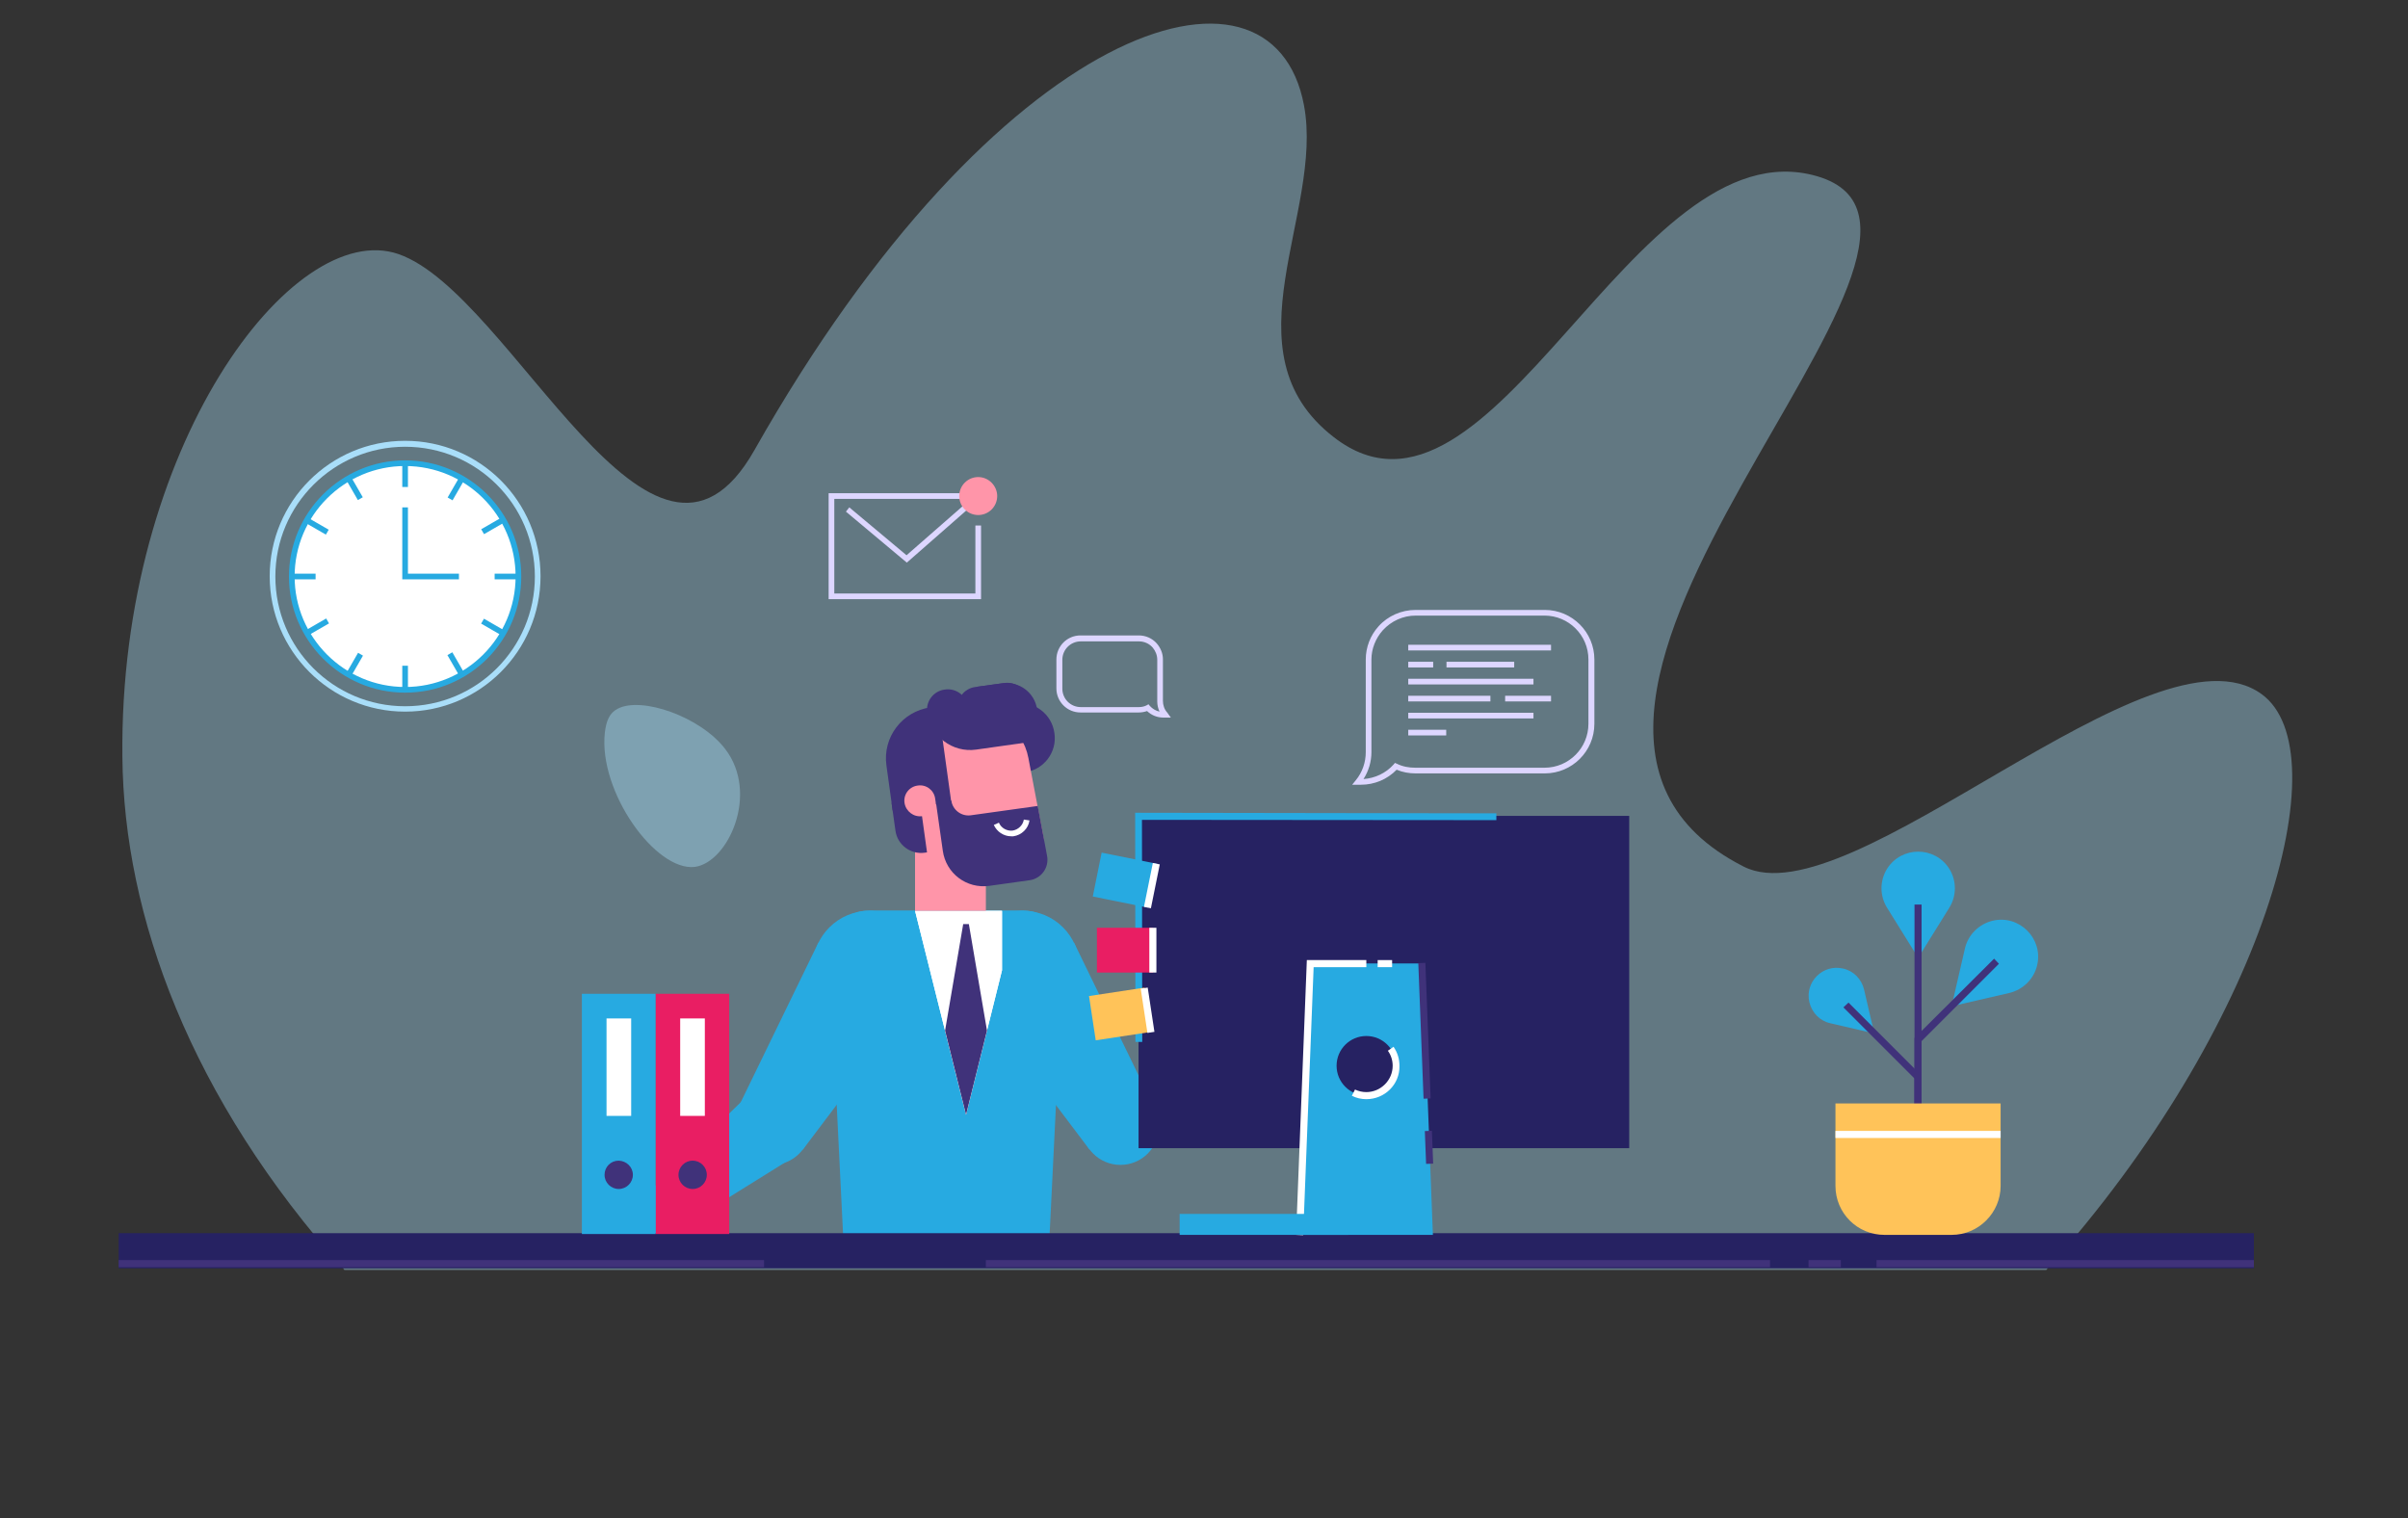 <?xml version="1.0" encoding="utf-8"?>
<!-- Generator: Adobe Illustrator 24.0.3, SVG Export Plug-In . SVG Version: 6.00 Build 0)  -->
<svg version="1.1" id="Layer_1" xmlns="http://www.w3.org/2000/svg" xmlns:xlink="http://www.w3.org/1999/xlink" x="0px" y="0px"
	 viewBox="0 0 850 536" style="enable-background:new 0 0 850 536;" xml:space="preserve">
<rect x="0" y="0" width="850" height="536" fill="#333333" stroke="none"/>
<style type="text/css">
	.st0{opacity:0.4;fill:#A9DEF9;enable-background:new    ;}
	.st1{fill:#27AAE1;}
	.st2{display:none;}
	.st3{display:inline;fill:#27AAE1;}
	.st4{display:inline;}
	.st5{fill:none;}
	.st6{display:none;fill:#27AAE1;}
	.st7{fill:#FFFFFF;}
	.st8{fill:#40327A;}
	.st9{fill:#FF95A9;}
	.st10{display:inline;fill:#40327A;}
	.st11{display:none;fill:#DDD6FF;}
	.st12{display:none;fill:none;}
	.st13{display:inline;fill:#A796F2;}
	.st14{fill:#A796F2;}
	.st15{display:inline;fill:#FFFFFF;}
	.st16{display:inline;fill:#FF95A9;}
	.st17{display:inline;fill:none;}
	.st18{display:none;fill:#F8F7FF;}
	.st19{fill:#262262;}
	.st20{fill:#E91E63;}
	.st21{fill:#FFC359;}
	.st22{display:none;fill:#40327A;}
	.st23{fill:#F8F7FF;}
	.st24{display:none;fill:#FFFFFF;}
	.st25{fill:#A9DEF9;}
	.st26{fill:#DDD6FF;}
	.st27{display:inline;fill:#EEEBFF;}
	.st28{display:inline;fill:#DDD6FF;}
	.st29{display:inline;fill:#7760DB;}
	.st30{display:none;opacity:0.4;}
	.st31{display:inline;fill:#A9DEF9;}
	.st32{display:none;fill:#FF95A9;}
</style>
<g id="Layer_2_1_">
	<path class="st0" d="M43.2,267.2C42,158,103.3,76.7,140.7,89.7c40.2,14,89.6,132.8,125.6,69.2C351.7,7.9,449-23,460.3,37.2
		c7.1,38-28.4,87,10.5,117.1c56,43.5,105.5-111,170.6-92.1c70.8,20.6-133.3,189.2-25.9,243.7c37.6,19.1,144.4-88.7,182.8-60.9
		c28.1,20.3,1.1,117.5-76,203.3H121.6C67.2,387.7,43.7,323.3,43.2,267.2z"/>
	<g>
		<ellipse class="st1" cx="395.5" cy="397.6" rx="13.6" ry="13.6"/>
		<polygon class="st1" points="345.1,353.5 384.6,405.8 407.8,391.7 379.1,332.7 		"/>
		<g class="st2">
			<ellipse class="st3" cx="272.5" cy="397.6" rx="13.6" ry="13.6"/>
			<g class="st4">
				<line class="st5" x1="269.1" y1="410.8" x2="273.3" y2="384"/>
			</g>
		</g>
		<ellipse class="st1" cx="361.1" cy="341.5" rx="20" ry="20"/>
		<ellipse class="st1" cx="272.5" cy="397.6" rx="13.6" ry="13.6"/>
		<polygon class="st1" points="322.9,353.5 283.4,405.8 260.2,391.7 288.9,332.7 		"/>
		<ellipse class="st1" cx="306.9" cy="341.5" rx="20" ry="20"/>
		<ellipse class="st6" cx="307" cy="341.5" rx="20" ry="20"/>
		<circle class="st6" cx="306.9" cy="341.5" r="20"/>
		<polygon class="st6" points="354.1,436 438.5,427.2 442,450.1 358.2,462.9 		"/>
		<circle class="st6" cx="311.9" cy="449.5" r="13.6"/>
		<path class="st6" d="M354.1,436c7.5-1.1,14.4,4,15.6,11.4c1.1,7.5-4,14.4-11.4,15.6c-7.5,1.1-14.4-4-15.6-11.4
			C341.5,444.1,346.6,437.1,354.1,436z"/>
		<path class="st1" d="M375.4,336.1l-4.9,99.7h-72.9l-4.9-99.7c-0.4-8,6-14.7,14-14.7h54.7C369.4,321.5,375.7,328.2,375.4,336.1z"/>
		<path class="st6" d="M370.5,435.8l-0.7,13.6v0.7c-0.4,7.3-6.4,13-13.6,13H312c-7.3,0-13.3-5.7-13.6-13v-0.7l-0.7-13.6H370.5z"/>
		<polygon class="st7" points="323,321.5 341,393.5 353.7,342.5 353.7,321.5 		"/>
		<polygon class="st7" points="353.7,321.5 353.7,342.5 348.4,363.8 341,393.5 333.6,363.8 323,321.5 		"/>
		<path class="st6" d="M444.9,449.2c-5.8,2.6-12.7,0-15.3-5.9c-2.6-5.8,0-12.7,5.9-15.3c5.8-2.6,12.7,0,15.3,5.9
			S450.7,446.6,444.9,449.2z"/>
		<polygon class="st8" points="348.4,363.8 341,393.5 333.6,363.8 340,326.2 342,326.2 		"/>
		<rect x="323" y="294.4" class="st9" width="25" height="27.1"/>
		<g class="st2">
			<path class="st10" d="M319.2,479.8c-4.3,1.9-6.2,6.9-4.3,11.1c1.9,4.3,6.9,6.2,11.1,4.3c4.3-1.9,6.2-6.9,4.3-11.1
				C328.4,479.8,323.4,477.9,319.2,479.8z"/>
			<ellipse class="st10" cx="308.2" cy="493.5" rx="8" ry="8"/>
			<polygon class="st10" points="325.6,495.4 311,501 304.9,486.1 319.2,479.8 			"/>
		</g>
		<polygon class="st6" points="313.9,436 229.5,427.2 226,450.1 309.8,462.9 		"/>
		
			<ellipse transform="matrix(0.806 -0.592 0.592 0.806 -205.579 271.746)" class="st6" cx="311.8" cy="449.5" rx="13.6" ry="13.7"/>
		<path class="st6" d="M223.1,449.2c5.8,2.6,12.7,0,15.3-5.9c2.6-5.8,0-12.7-5.9-15.3c-5.8-2.6-12.7,0-15.3,5.9
			C214.6,439.8,217.2,446.6,223.1,449.2z"/>
		
			<ellipse transform="matrix(0.996 -8.859863e-02 8.859863e-02 0.996 -38.6 29.402)" class="st6" cx="311.9" cy="449.5" rx="13.6" ry="13.7"/>
		<polygon class="st6" points="319.2,479.8 435.5,428.1 444.9,449.2 326,495.2 		"/>
		<g class="st2">
			<path class="st10" d="M348.8,479.8c4.3,1.9,6.2,6.9,4.3,11.1c-1.9,4.3-6.9,6.2-11.1,4.3c-4.3-1.9-6.2-6.9-4.3-11.1
				C339.6,479.8,344.6,477.9,348.8,479.8z"/>
			<path class="st10" d="M363.1,486.1c4.1,1.8,5.9,6.6,4.1,10.6c-1.8,4.1-6.6,5.9-10.6,4.1c-4.1-1.8-5.9-6.6-4.1-10.6
				S359,484.3,363.1,486.1z"/>
			<polygon class="st10" points="342.4,495.4 356.9,501 363.1,486.1 348.8,479.8 			"/>
		</g>
		<polygon class="st6" points="348.8,479.8 232.5,428.1 223.1,449.2 342,495.2 		"/>
		<path class="st8" d="M361.8,272.6l-3.6,0.5l-3.4-24.3l3.6-0.5c6.7-0.9,12.9,3.7,13.8,10.5l0,0
			C373.2,265.5,368.5,271.7,361.8,272.6z"/>
		<path class="st8" d="M335.4,299.7l-9,1.3c-5,0.7-9.6-2.8-10.3-7.7l-1.4-9.9l18-2.5L335.4,299.7z"/>
		<path class="st8" d="M359.3,272.3l-9.8,1.4l-4.4-31.3l8.7-1.2c6-0.8,11.5,3.3,12.3,9.3l1.5,10.7
			C368.4,266.6,364.7,271.6,359.3,272.3z"/>
		<path class="st9" d="M360.5,305.5l-32,4.5l-5-36c-1.5-10.9,6.1-21.1,17.1-22.6l0,0c10.6-1.5,20.4,5.6,22.4,16.1l5.2,27.3
			C369.2,299.9,365.7,304.8,360.5,305.5z"/>
		<path class="st5" d="M366.3,284.5l-3.2-17L366.3,284.5z"/>
		<path class="st8" d="M328.4,249.7l2.7-0.4l4.7,33.9l-20.7,2.9l-2.2-15.9C311.5,260.2,318.5,251.1,328.4,249.7z"/>
		<path class="st9" d="M325.5,288.1l5.4-0.8l-0.8-5.4c-0.4-3-3.2-5.1-6.2-4.6l0,0c-3,0.4-5.1,3.2-4.6,6.2l0,0
			C319.8,286.4,322.5,288.5,325.5,288.1z"/>
		<path class="st8" d="M365.1,261.7l-20.5,2.9c-8.4,1.2-16.1-4.7-17.3-13c-0.6-4,2.2-7.7,6.2-8.2c4-0.6,7.7,2.2,8.2,6.2
			c0.1,0.4,0.4,0.7,0.9,0.6l20.5-2.9L365.1,261.7z"/>
		<path class="st8" d="M356.5,255.5l-10.2,1.4c-4,0.6-7.7-2.2-8.2-6.2c-0.6-4,2.2-7.7,6.2-8.2l10.2-1.4c4-0.6,7.7,2.2,8.2,6.2
			S360.4,255,356.5,255.5z"/>
		<path class="st8" d="M369.6,302.1c0.8,4.1-2,8-6.1,8.6l-14.3,2c-8,1.1-15.3-4.4-16.4-12.4l-2.4-16.9l5.4-0.8l0,0
			c0.5,3.3,3.5,5.6,6.8,5.2l23.7-3.3L369.6,302.1z"/>
		<path class="st7" d="M356.9,295.2c-2.6,0-5-1.6-6.1-4l1.8-0.8c0.8,1.9,2.8,3,4.8,2.8c2-0.3,3.7-1.9,4-3.9l2,0.3
			c-0.4,2.9-2.8,5.2-5.7,5.6C357.5,295.2,357.2,295.2,356.9,295.2z"/>
	</g>
	<polygon class="st1" points="213.2,436.1 220.9,445.3 280.7,408.1 263.2,387.4 219.6,429.9 215.8,433.6 	"/>
</g>
<g id="_x2014_ÎÓÈ_x5F_1">
	<path class="st0" d="M213.5,258.6c0.5-4.1,1.6-6.9,4.5-8.4c8.4-4.5,29.3,2.8,38,14.2c12.1,15.8,1,40-10.7,41.6
		C231.5,307.7,211.2,279.5,213.5,258.6z"/>
	<path class="st11" d="M375.3,337.2h-2v-6.8c0-10.9-8.8-19.7-19.7-19.7c-6.4,0-11.8-3.6-14.2-9.5c-2.4-5.9-1.2-12.3,3.3-16.8
		l1.4,1.4c-3.9,3.9-5,9.5-2.9,14.6s6.9,8.3,12.4,8.3c12,0,21.7,9.7,21.7,21.7L375.3,337.2L375.3,337.2z"/>
	<path class="st11" d="M495.6,395.2l-1.4-1.4l1.7-1.7c10.6-10.6,10.6-28,0-38.6c-5.5-5.5-8.6-12.9-8.6-20.7v-28.9h2v28.9
		c0,7.3,2.8,14.2,8,19.3c11.4,11.4,11.4,30,0,41.5L495.6,395.2z"/>
	<path class="st11" d="M504.4,312.9v-2c6.3,0,11.6-3.6,14-9.4s1.1-12.1-3.3-16.6l-0.4-0.4l1.4-1.4l0.4,0.4c5,5,6.4,12.2,3.7,18.7
		C517.6,308.9,511.5,312.9,504.4,312.9z"/>
	<rect x="465.5" y="322.3" class="st11" width="2" height="30"/>
	<rect x="443.7" y="331.2" class="st11" width="2" height="45.5"/>
	<rect x="395.2" y="330.7" class="st11" width="2" height="22.3"/>
	<rect x="465.5" y="359.9" class="st12" width="2" height="6.7"/>
	<g class="st2">
		<g class="st4">
			<circle class="st9" cx="575.5" cy="181.7" r="8"/>
			<path class="st9" d="M569.7,187.6c-1.7-2.8-5.4-3.7-8.2-2s-3.7,5.4-2,8.2s5.4,3.7,8.2,2C570.6,194.1,571.5,190.4,569.7,187.6z"/>
			<polygon class="st9" points="569.6,176.3 560.2,186.6 567.7,195.8 579.7,188.6 			"/>
		</g>
		<ellipse class="st13" cx="486.5" cy="203" rx="13.6" ry="13.6"/>
		<polygon class="st13" points="436.1,158.9 475.6,211.2 498.8,197.1 470.1,138.1 		"/>
		<g class="st4">
			<polygon class="st14" points="564.2,184.7 566.1,196.5 489.9,216.2 485.7,189.4 554.2,185.3 560.2,184.9 			"/>
			<polygon class="st7" points="564.2,184.7 566.1,196.5 555.1,199.3 554.2,185.3 560.2,184.9 			"/>
			<polygon class="st9" points="564.3,184.7 566.1,196.5 561,197.8 560.2,184.9 			"/>
		</g>
		<g class="st4">
			<g>
				<path class="st9" d="M267.6,177.6c-2.3,3.8-1.1,8.7,2.7,11c3.8,2.3,8.7,1.1,11-2.7s1.1-8.7-2.7-11S269.9,173.8,267.6,177.6z"/>
				<path class="st9" d="M280.3,187.6c1.7-2.8,5.4-3.7,8.2-2c2.8,1.7,3.7,5.4,2,8.2s-5.4,3.7-8.2,2
					C279.4,194.1,278.5,190.4,280.3,187.6z"/>
				<polygon class="st9" points="280.4,176.3 289.8,186.6 282.3,195.8 270.3,188.6 				"/>
			</g>
			<ellipse class="st14" cx="363.5" cy="203" rx="13.6" ry="13.6"/>
			<g>
				<polygon class="st14" points="285.8,184.7 283.9,196.5 360.1,216.2 364.3,189.4 295.8,185.3 289.8,184.9 				"/>
				<polygon class="st7" points="285.8,184.7 283.9,196.5 294.9,199.3 295.8,185.3 289.8,184.9 				"/>
				<polygon class="st9" points="285.7,184.7 283.9,196.5 289,197.8 289.8,184.9 				"/>
			</g>
		</g>
		<ellipse class="st13" cx="452.1" cy="146.9" rx="20" ry="20"/>
		<ellipse class="st13" cx="363.5" cy="203" rx="13.6" ry="13.6"/>
		<polygon class="st13" points="413.9,158.9 374.4,211.2 351.2,197.1 379.9,138.1 		"/>
		<ellipse class="st13" cx="397.9" cy="146.9" rx="20" ry="20"/>
		<ellipse class="st13" cx="398" cy="146.9" rx="20" ry="20"/>
		<circle class="st13" cx="397.9" cy="146.9" r="20"/>
		<polygon class="st13" points="445.1,241.4 529.5,232.6 533,255.5 449.2,268.3 		"/>
		<circle class="st13" cx="402.9" cy="254.9" r="13.6"/>
		<path class="st13" d="M445.1,241.4c7.5-1.1,14.4,4,15.6,11.4c1.1,7.5-4,14.4-11.4,15.6c-7.5,1.1-14.4-4-15.6-11.4
			C432.5,249.5,437.6,242.5,445.1,241.4z"/>
		<path class="st13" d="M466.4,141.5l-4.9,99.7h-72.9l-4.9-99.7c-0.4-8,6-14.7,14-14.7h54.7C460.4,126.9,466.7,133.6,466.4,141.5z"
			/>
		<path class="st13" d="M461.5,241.2l-0.7,13.6v0.7c-0.4,7.3-6.4,13-13.6,13H403c-7.3,0-13.3-5.7-13.6-13v-0.7l-0.7-13.6H461.5z"/>
		<polygon class="st15" points="414,126.9 432,198.9 444.7,147.9 444.7,126.9 		"/>
		<polygon class="st15" points="444.7,126.9 444.7,147.9 439.4,169.2 432,198.9 424.6,169.2 414,126.9 		"/>
		<path class="st13" d="M535.9,254.6c-5.8,2.6-12.7,0-15.3-5.9c-2.6-5.8,0-12.7,5.9-15.3c5.8-2.6,12.7,0,15.3,5.9
			S541.7,252,535.9,254.6z"/>
		<polygon class="st10" points="439.4,169.2 432,198.9 424.6,169.2 431,131.6 433,131.6 		"/>
		<rect x="414" y="99.8" class="st16" width="25" height="27.1"/>
		<g class="st4">
			<path class="st8" d="M410.2,285.2c-4.3,1.9-6.2,6.9-4.3,11.1c1.9,4.3,6.9,6.2,11.1,4.3c4.3-1.9,6.2-6.9,4.3-11.1
				C419.4,285.2,414.4,283.3,410.2,285.2z"/>
			<ellipse class="st8" cx="399.2" cy="298.9" rx="8" ry="8"/>
			<polygon class="st8" points="416.6,300.8 402,306.4 395.9,291.5 410.2,285.2 			"/>
		</g>
		<polygon class="st13" points="404.9,241.4 320.5,232.6 317,255.5 400.8,268.3 		"/>
		
			<ellipse transform="matrix(0.806 -0.592 0.592 0.806 -72.733 287.861)" class="st13" cx="402.8" cy="254.9" rx="13.6" ry="13.7"/>
		<path class="st13" d="M314.1,254.6c5.8,2.6,12.7,0,15.3-5.9c2.6-5.8,0-12.7-5.9-15.3c-5.8-2.6-12.7,0-15.3,5.9
			C305.6,245.2,308.2,252,314.1,254.6z"/>
		
			<ellipse transform="matrix(0.996 -8.859576e-02 8.859576e-02 0.996 -21 36.699)" class="st13" cx="402.9" cy="254.9" rx="13.6" ry="13.7"/>
		<polygon class="st13" points="410.2,285.2 526.5,233.5 535.9,254.6 417,300.6 		"/>
		<g class="st4">
			<path class="st8" d="M439.8,285.2c4.3,1.9,6.2,6.9,4.3,11.1c-1.9,4.3-6.9,6.2-11.1,4.3c-4.3-1.9-6.2-6.9-4.3-11.1
				C430.6,285.2,435.6,283.3,439.8,285.2z"/>
			<path class="st8" d="M454.1,291.5c4.1,1.8,5.9,6.6,4.1,10.6c-1.8,4.1-6.6,5.9-10.6,4.1c-4.1-1.8-5.9-6.6-4.1-10.6
				S450,289.7,454.1,291.5z"/>
			<polygon class="st8" points="433.4,300.8 447.9,306.4 454.1,291.5 439.8,285.2 			"/>
		</g>
		<polygon class="st13" points="439.8,285.2 323.5,233.5 314.1,254.6 433,300.6 		"/>
		<path class="st10" d="M452.8,78l-3.6,0.5l-3.4-24.3l3.6-0.5c6.7-0.9,12.9,3.7,13.8,10.5l0,0C464.2,70.9,459.5,77.1,452.8,78z"/>
		<path class="st10" d="M426.4,105.1l-9,1.3c-5,0.7-9.6-2.8-10.3-7.7l-1.4-9.9l18-2.5L426.4,105.1z"/>
		<path class="st10" d="M450.3,77.7l-9.8,1.4l-4.4-31.3l8.7-1.2c6-0.8,11.5,3.3,12.3,9.3l1.5,10.7C459.4,72,455.7,77,450.3,77.7z"/>
		<path class="st16" d="M451.5,110.9l-32,4.5l-5-36c-1.5-10.9,6.1-21.1,17.1-22.6l0,0c10.6-1.5,20.4,5.6,22.4,16.1l5.2,27.3
			C460.2,105.3,456.7,110.2,451.5,110.9z"/>
		<path class="st17" d="M457.3,89.9l-3.2-17L457.3,89.9z"/>
		<path class="st10" d="M419.4,55.1l2.7-0.4l4.7,33.9l-20.7,2.9l-2.2-15.9C402.5,65.6,409.5,56.5,419.4,55.1z"/>
		<path class="st16" d="M416.5,93.5l5.4-0.8l-0.8-5.4c-0.4-3-3.2-5.1-6.2-4.6l0,0c-3,0.4-5.1,3.2-4.6,6.2l0,0
			C410.8,91.8,413.5,93.9,416.5,93.5z"/>
		<path class="st10" d="M456.1,67.1L435.6,70c-8.4,1.2-16.1-4.7-17.3-13c-0.6-4,2.2-7.7,6.2-8.2c4-0.6,7.7,2.2,8.2,6.2
			c0.1,0.4,0.4,0.7,0.9,0.6l20.5-2.9L456.1,67.1z"/>
		<path class="st10" d="M447.5,60.9l-10.2,1.4c-4,0.6-7.7-2.2-8.2-6.2c-0.6-4,2.2-7.7,6.2-8.2l10.2-1.4c4-0.6,7.7,2.2,8.2,6.2
			S451.4,60.4,447.5,60.9z"/>
		<path class="st10" d="M460.6,107.5c0.8,4.1-2,8-6.1,8.6l-14.3,2c-8,1.1-15.3-4.4-16.4-12.4l-2.4-16.9l5.4-0.8l0,0
			c0.5,3.3,3.5,5.6,6.8,5.2l23.7-3.3L460.6,107.5z"/>
		<path class="st15" d="M447.9,100.6c-2.6,0-5-1.6-6.1-4l1.8-0.8c0.8,1.9,2.8,3,4.8,2.8c2-0.3,3.7-1.9,4-3.9l2,0.3
			c-0.4,2.9-2.8,5.2-5.7,5.6C448.5,100.6,448.2,100.6,447.9,100.6z"/>
	</g>
	
		<rect x="454.6" y="260.1" transform="matrix(0.914 -0.406 0.406 0.914 -66.025 211.13)" class="st18" width="19.5" height="2"/>
	
		<rect x="450.1" y="266" transform="matrix(0.914 -0.406 0.406 0.914 -69.559 206.277)" class="st18" width="2.1" height="2"/>
	<rect x="41.9" y="435.3" class="st19" width="753.7" height="12.4"/>
	<rect x="231.4" y="350.8" class="st20" width="26" height="84.8"/>
	<rect x="240.1" y="359.5" class="st7" width="8.7" height="34.4"/>
	<circle class="st8" cx="244.5" cy="414.7" r="5"/>
	<rect x="205.4" y="350.8" class="st1" width="26" height="84.8"/>
	<rect x="214.1" y="359.5" class="st7" width="8.7" height="34.4"/>
	<path class="st8" d="M223.4,414.7c0,2.7-2.2,5-5,5c-2.7,0-5-2.2-5-5s2.2-5,5-5C221.2,409.8,223.4,412,223.4,414.7z"/>
	<rect x="474.4" y="350.8" class="st21" width="26" height="84.8"/>
	<rect x="483.1" y="359.5" class="st7" width="8.7" height="34.4"/>
	<path class="st22" d="M492.4,414.7c0,2.7,49.8,5,47,5c-2.7,0-5-2.2-5-5s2.2-5,5-5C542.2,409.8,492.4,412,492.4,414.7z"/>
	<g>
		<path class="st23" d="M41.9,446h227.8H41.9z"/>
		<rect x="41.9" y="444.8" class="st8" width="227.8" height="2.5"/>
	</g>
	<g>
		<path class="st23" d="M348,446h276.8H348z"/>
		<rect x="348" y="444.8" class="st8" width="276.8" height="2.5"/>
	</g>
	<g>
		<path class="st23" d="M662.4,446h133.2H662.4z"/>
		<rect x="662.4" y="444.8" class="st8" width="133.2" height="2.5"/>
	</g>
	<g>
		<path class="st23" d="M638.4,446h11.4H638.4z"/>
		<rect x="638.4" y="444.8" class="st8" width="11.4" height="2.5"/>
	</g>
	<polygon class="st20" points="477.3,356.3 459.3,356.3 456.8,318.1 479.8,318.1 	"/>
	<path class="st24" d="M476.3,300.4c0,6.3-5.1,11.3-11.3,11.3v-9.4c-8.1,0-14.7-6.6-14.7-14.7s6.6-14.7,14.7-14.7V289
		C471.2,289,476.3,294,476.3,300.4z"/>
	<path class="st6" d="M464.9,312.9h-1.2v-9.4c-8.2-0.6-14.7-7.5-14.7-15.9c0-8.8,7.2-16,16-16h1.2v16.2c6.4,0.6,11.3,6,11.3,12.5
		C477.5,307.2,471.9,312.9,464.9,312.9z M463.7,274.1c-6.9,0.6-12.2,6.4-12.2,13.4c0,7.4,6.1,13.5,13.5,13.5h1.2v9.3
		c5-0.6,8.9-4.9,8.9-10c0-5.6-4.5-10.1-10.1-10.1h-1.2L463.7,274.1L463.7,274.1z"/>
	<g>
		<rect x="459.7" y="353.7" class="st8" width="12.7" height="2.5"/>
		<rect x="477" y="353.7" class="st8" width="5.7" height="2.5"/>
	</g>
	<rect x="401.9" y="288" class="st19" width="173.2" height="117.3"/>
	<polygon class="st1" points="505.8,435.9 458.8,435.9 462.5,340.1 502.1,340.1 	"/>
	<circle class="st19" cx="482.3" cy="376.2" r="10.5"/>
	<path class="st7" d="M482.3,388c-1.8,0-3.5-0.4-5.1-1.2l1.1-2.2c1.3,0.6,2.6,0.9,4,0.9c5.1,0,9.3-4.2,9.3-9.3
		c0-1.9-0.6-3.8-1.7-5.3l2-1.4c1.4,2,2.1,4.3,2.1,6.8C494.1,382.8,488.8,388,482.3,388z"/>
	
		<rect x="501.7" y="340" transform="matrix(0.999 -3.877129e-02 3.877129e-02 0.999 -13.734 19.776)" class="st8" width="2.5" height="47.9"/>
	
		<rect x="503.3" y="399.3" transform="matrix(0.999 -3.880107e-02 3.880107e-02 0.999 -15.34 19.884)" class="st8" width="2.5" height="11.6"/>
	<polygon class="st7" points="460,436 457.5,435.9 461.3,338.9 482.3,338.9 482.3,341.4 463.7,341.4 	"/>
	<rect x="486.3" y="338.9" class="st7" width="5.1" height="2.5"/>
	<polygon class="st1" points="400.8,367.8 400.7,286.9 528.2,287.1 528.2,289.5 403.1,289.4 403.2,367.8 	"/>
	<rect x="416.4" y="428.5" class="st1" width="59.5" height="7.4"/>
	
		<rect x="389.2" y="300.8" transform="matrix(0.198 -0.98 0.98 0.198 13.896 638.314)" class="st1" width="15.8" height="19.8"/>
	<rect x="387.2" y="327.5" class="st20" width="19.8" height="15.8"/>
	
		<rect x="385.3" y="350" transform="matrix(0.989 -0.15 0.15 0.989 -49.151 63.238)" class="st21" width="19.8" height="15.8"/>
	
		<rect x="398.8" y="311.3" transform="matrix(0.198 -0.98 0.98 0.198 19.772 649.297)" class="st7" width="15.8" height="2.5"/>
	<rect x="405.7" y="327.5" class="st7" width="2.5" height="15.8"/>
	<rect x="403.7" y="348.6" transform="matrix(0.989 -0.15 0.15 0.989 -48.89 64.77)" class="st7" width="2.5" height="15.8"/>
	<g>
		<path class="st1" d="M688.9,355.2l4.7-20.4c1.1-4.8,4.9-8.6,9.8-9.8l0,0c9.4-2.2,17.9,6.3,15.7,15.7l0,0c-1.1,4.8-4.9,8.6-9.8,9.8
			L688.9,355.2z"/>
		<path class="st1" d="M661.6,364.8l-3.6-15.5c-0.9-3.7-3.7-6.6-7.4-7.4l0,0c-7.2-1.7-13.6,4.8-11.9,11.9l0,0
			c0.9,3.7,3.7,6.6,7.4,7.4L661.6,364.8z"/>
		<path class="st1" d="M677.1,338.1l11-17.7c2.6-4.2,2.6-9.5,0-13.7l0,0c-5.1-8.1-16.9-8.1-22,0l0,0c-2.6,4.2-2.6,9.5,0,13.7
			L677.1,338.1z"/>
		<polygon class="st8" points="678.3,398.8 675.8,398.8 675.8,366.4 703.9,338.4 705.6,340.2 678.3,367.5 		"/>
		<polygon class="st8" points="678.3,412.1 675.8,412.1 675.8,380.7 650.7,355.6 652.5,353.9 678.3,379.7 		"/>
		<rect x="675.8" y="319.3" class="st8" width="2.5" height="78.3"/>
		<path class="st21" d="M688.9,435.9h-23.7c-9.6,0-17.3-7.7-17.3-17.3v-29.1h58.3v29.1C706.2,428.1,698.4,435.9,688.9,435.9z"/>
		<rect x="647.9" y="399.2" class="st7" width="58.3" height="2.5"/>
	</g>
	<path class="st25" d="M143,251.2c-26.4,0-47.8-21.4-47.8-47.8s21.4-47.8,47.8-47.8s47.8,21.4,47.8,47.8S169.4,251.2,143,251.2z
		 M143,157.7c-25.2,0-45.8,20.5-45.8,45.8s20.5,45.8,45.8,45.8s45.8-20.5,45.8-45.8S168.3,157.7,143,157.7z"/>
	<circle class="st7" cx="143" cy="203.5" r="40"/>
	<path class="st1" d="M143,244.5c-22.6,0-41-18.4-41-41s18.4-41,41-41s41,18.4,41,41S165.7,244.5,143,244.5z M143,164.5
		c-21.5,0-39,17.5-39,39s17.5,39,39,39s39-17.5,39-39C182,181.9,164.5,164.5,143,164.5z"/>
	<g>
		<g>
			<path class="st1" d="M143,163.5v8.4V163.5z"/>
			<rect x="142" y="163.5" class="st1" width="2" height="8.4"/>
		</g>
		<g>
			<path class="st1" d="M143,235v8.4V235z"/>
			<rect x="142" y="235" class="st1" width="2" height="8.4"/>
		</g>
	</g>
	<g>
		<g>
			<path class="st1" d="M123,168.8l4.2,7.3L123,168.8z"/>
			<rect x="124.1" y="168.2" transform="matrix(0.866 -0.5 0.5 0.866 -69.441 85.638)" class="st1" width="2" height="8.4"/>
		</g>
		<g>
			<path class="st1" d="M158.8,230.8l4.2,7.3L158.8,230.8z"/>
			<rect x="159.9" y="230.2" transform="matrix(0.866 -0.5 0.5 0.866 -95.641 111.846)" class="st1" width="2" height="8.4"/>
		</g>
	</g>
	<g>
		<g>
			<path class="st1" d="M108.4,183.5l7.3,4.2L108.4,183.5z"/>
			<rect x="110.9" y="181.5" transform="matrix(0.5 -0.866 0.866 0.5 -104.869 189.803)" class="st1" width="2" height="8.4"/>
		</g>
		<g>
			<path class="st1" d="M170.4,219.2l7.3,4.2L170.4,219.2z"/>
			<rect x="173" y="217.2" transform="matrix(0.5 -0.866 0.866 0.5 -104.759 261.346)" class="st1" width="2" height="8.4"/>
		</g>
	</g>
	<g>
		<g>
			<path class="st1" d="M103,203.5h8.4H103z"/>
			<rect x="103" y="202.5" class="st1" width="8.4" height="2"/>
		</g>
		<g>
			<path class="st1" d="M174.6,203.5h8.4H174.6z"/>
			<rect x="174.6" y="202.5" class="st1" width="8.4" height="2"/>
		</g>
	</g>
	<g>
		<g>
			<path class="st1" d="M108.4,223.5l7.3-4.2L108.4,223.5z"/>
			<rect x="107.8" y="220.3" transform="matrix(0.866 -0.5 0.5 0.866 -95.642 85.64)" class="st1" width="8.4" height="2"/>
		</g>
		<g>
			<path class="st1" d="M170.4,187.7l7.3-4.2L170.4,187.7z"/>
			<rect x="169.8" y="184.6" transform="matrix(0.866 -0.5 0.5 0.866 -69.485 111.854)" class="st1" width="8.4" height="2"/>
		</g>
	</g>
	<g>
		<g>
			<path class="st1" d="M123,238.1l4.2-7.3L123,238.1z"/>
			
				<rect x="121" y="233.5" transform="matrix(0.5 -0.866 0.866 0.5 -140.514 225.742)" class="st1" width="8.4" height="2"/>
		</g>
		<g>
			<path class="st1" d="M158.8,176.1l4.2-7.3L158.8,176.1z"/>
			
				<rect x="156.8" y="171.4" transform="matrix(0.5 -0.866 0.866 0.5 -68.822 225.701)" class="st1" width="8.4" height="2"/>
		</g>
	</g>
	<polygon class="st1" points="162,204.5 142,204.5 142,179.1 144,179.1 144,202.5 162,202.5 	"/>
	
		<rect x="403.8" y="277.2" transform="matrix(0.361 -0.933 0.933 0.361 -11.523 562.763)" class="st18" width="2" height="25.2"/>
	
		<rect x="385.5" y="281.4" transform="matrix(0.361 -0.933 0.933 0.361 -16.577 541.15)" class="st18" width="2" height="2.5"/>
	<g>
		<g>
			<polygon class="st26" points="346.3,211.5 292.5,211.5 292.5,174.1 346.3,174.1 346.3,178 344.3,178 344.3,176.1 294.5,176.1 
				294.5,209.5 344.3,209.5 344.3,185.5 346.3,185.5 			"/>
			<polygon class="st26" points="320.1,198.6 298.6,180.6 299.8,179.1 320,196 344.7,174.4 346,175.9 			"/>
		</g>
		<path class="st9" d="M352,175.1c0,3.7-3,6.7-6.7,6.7c-3.7,0-6.7-3-6.7-6.7s3-6.7,6.7-6.7C349,168.4,352,171.5,352,175.1z"/>
		<path class="st26" d="M413.3,253.3h-2.6c-2.2,0-4.2-0.8-5.8-2.3c-0.9,0.3-1.9,0.5-2.9,0.5h-20.6c-4.7,0-8.5-3.8-8.5-8.5v-10.2
			c0-4.7,3.8-8.5,8.5-8.5H402c2.4,0,4.7,1,6.3,2.8c1.4,1.6,2.2,3.6,2.2,5.6v14.7c0,1.5,0.5,3,1.5,4.1L413.3,253.3z M405.4,248.6
			l0.5,0.6c0.9,1,2.1,1.7,3.4,2c-0.5-1.1-0.8-2.3-0.8-3.6v-14.7c0-1.6-0.6-3.1-1.6-4.3c-1.2-1.4-3-2.2-4.8-2.2h-20.6
			c-3.6,0-6.5,2.9-6.5,6.5v10.2c0,3.6,2.9,6.5,6.5,6.5H402c1,0,1.9-0.2,2.7-0.6L405.4,248.6z"/>
		<g class="st2">
			<path class="st27" d="M521.8,326.8V321v-13.2c0-2.5,0.9-4.7,2.4-6.4c1.8-2,4.3-3.2,7.2-3.2h33.5c5.3,0,9.6,4.3,9.6,9.6V321
				c0,5.3-4.3,9.6-9.6,9.6h-33.5c-1.4,0-2.8-0.3-4-0.9c-1.8,2-4.3,3.2-7.2,3.2h-0.6C520.9,331.2,521.8,329.1,521.8,326.8z"/>
			<path class="st28" d="M520.2,333.9h-2.7l1.3-1.6c1.3-1.5,2-3.5,2-5.5v-19c0-2.6,1-5.1,2.7-7.1c2-2.2,4.9-3.5,7.9-3.5h33.5
				c5.8,0,10.6,4.8,10.6,10.6V321c0,5.8-4.8,10.6-10.6,10.6h-33.5c-1.3,0-2.6-0.2-3.8-0.7C525.6,332.8,522.9,333.9,520.2,333.9z
				 M531.4,299.2c-2.4,0-4.8,1-6.4,2.9c-1.4,1.6-2.2,3.6-2.2,5.7v19c0,1.8-0.4,3.5-1.3,5c1.9-0.3,3.7-1.3,5.1-2.8l0.5-0.6l0.7,0.3
				c1.1,0.5,2.4,0.8,3.6,0.8h33.5c4.7,0,8.6-3.9,8.6-8.6v-13.2c0-4.7-3.9-8.6-8.6-8.6h-33.5V299.2L531.4,299.2z"/>
		</g>
		<path class="st11" d="M461.7,202.8c-1.7-1.3-3.6-2.3-5.5-3.1l0.7-1.9c2.1,0.8,4.2,1.9,6,3.3L461.7,202.8z"/>
		<path class="st11" d="M462.3,209.3c-3.5-4.3-8.7-6.8-14.2-6.8v-2c6.1,0,11.9,2.7,15.7,7.5L462.3,209.3z"/>
		<g class="st2">
			<ellipse class="st29" cx="448.2" cy="220.8" rx="15" ry="15"/>
			<polygon class="st29" points="443.7,231.4 430.3,238.3 439.6,225 			"/>
		</g>
		<path class="st26" d="M480.4,277h-3.1l1.3-1.6c2.3-2.8,3.5-6.3,3.5-9.9v-32.7c0-4.3,1.6-8.5,4.5-11.7c3.3-3.7,8.1-5.8,13.1-5.8
			h45.6c9.7,0,17.5,7.9,17.5,17.5v22.7c0,9.7-7.9,17.5-17.5,17.5h-45.6c-2.3,0-4.6-0.4-6.7-1.3C489.7,275.1,485.2,277,480.4,277z
			 M499.7,217.3c-4.4,0-8.6,1.9-11.6,5.2c-2.5,2.8-4,6.5-4,10.3v32.7c0,3.4-1,6.7-2.8,9.5c4.1-0.3,7.9-2.1,10.6-5.1l0.5-0.6l0.7,0.3
			c2,1,4.2,1.4,6.5,1.4h45.6c8.6,0,15.5-7,15.5-15.5v-22.7c0-8.6-7-15.5-15.5-15.5L499.7,217.3L499.7,217.3z"/>
		<rect x="497.1" y="227.6" class="st26" width="50.4" height="2"/>
		<rect x="510.6" y="233.6" class="st26" width="23.9" height="2"/>
		<rect x="497.1" y="233.6" class="st26" width="8.8" height="2"/>
		<rect x="497.1" y="239.6" class="st26" width="44.2" height="2"/>
		<rect x="531.3" y="245.6" class="st26" width="16.2" height="2"/>
		<rect x="497.1" y="245.6" class="st26" width="29" height="2"/>
		<rect x="497.1" y="251.6" class="st26" width="44.2" height="2"/>
		<rect x="497.1" y="257.6" class="st26" width="13.4" height="2"/>
		<g>
			<path class="st24" d="M449.8,222.7h-3.2l-0.5-9.1h4.2L449.8,222.7z M446.1,226.1c0-0.6,0.2-1,0.5-1.4c0.3-0.3,0.9-0.5,1.5-0.5
				c0.7,0,1.2,0.2,1.5,0.5s0.5,0.8,0.5,1.4s-0.2,1-0.5,1.4c-0.4,0.3-0.8,0.5-1.5,0.5c-0.6,0-1.1-0.2-1.5-0.5
				C446.3,227.2,446.1,226.7,446.1,226.1z"/>
		</g>
	</g>
	<g class="st30">
		
			<rect x="632.7" y="299.1" transform="matrix(0.603 -0.798 0.798 0.603 13.037 626.392)" class="st31" width="5.7" height="2"/>
		<rect x="638.1" y="294.3" transform="matrix(0.603 -0.798 0.798 0.603 18.311 627.332)" class="st31" width="2" height="2"/>
		<g class="st4">
			<g>
				<rect x="572.1" y="148.9" class="st25" width="2" height="5.6"/>
				<rect x="572.1" y="182.5" class="st25" width="2" height="5.6"/>
			</g>
			<g>
				<rect x="563.7" y="151.1" transform="matrix(0.866 -0.5 0.5 0.866 -1.288 302.98)" class="st25" width="2" height="5.6"/>
				<rect x="580.5" y="180.3" transform="matrix(0.866 -0.5 0.5 0.866 -13.635 315.29)" class="st25" width="2" height="5.6"/>
			</g>
			<g>
				<rect x="557.4" y="157.3" transform="matrix(0.5 -0.866 0.866 0.5 140.55 563.683)" class="st25" width="2" height="5.6"/>
				
					<rect x="586.7" y="174" transform="matrix(0.5 -0.866 0.866 0.5 140.672 597.321)" class="st25" width="2" height="5.6"/>
			</g>
			<g>
				<rect x="553.5" y="167.5" class="st25" width="5.6" height="2"/>
				<rect x="587.1" y="167.5" class="st25" width="5.6" height="2"/>
			</g>
			<g>
				<rect x="555.7" y="175.8" transform="matrix(0.866 -0.5 0.5 0.866 -13.579 302.925)" class="st25" width="5.6" height="2"/>
				<rect x="584.9" y="159.1" transform="matrix(0.866 -0.5 0.5 0.866 -1.305 315.309)" class="st25" width="5.6" height="2"/>
			</g>
			<g>
				
					<rect x="561.9" y="182.1" transform="matrix(0.5 -0.866 0.866 0.5 123.859 580.678)" class="st25" width="5.6" height="2"/>
				
					<rect x="578.7" y="152.8" transform="matrix(0.5 -0.866 0.866 0.5 157.611 580.526)" class="st25" width="5.6" height="2"/>
			</g>
		</g>
		<g class="st4">
			<g>
				<rect x="780.9" y="189.1" class="st25" width="2" height="5.6"/>
				<rect x="780.9" y="222.7" class="st25" width="2" height="5.6"/>
			</g>
			<g>
				<rect x="772.5" y="191.3" transform="matrix(0.866 -0.5 0.5 0.866 6.586 412.765)" class="st25" width="2" height="5.6"/>
				<rect x="789.3" y="220.5" transform="matrix(0.866 -0.5 0.5 0.866 -5.762 425.075)" class="st25" width="2" height="5.6"/>
			</g>
			<g>
				<rect x="766.2" y="197.5" transform="matrix(0.5 -0.866 0.866 0.5 210.118 764.602)" class="st25" width="2" height="5.6"/>
				<rect x="795.4" y="214.2" transform="matrix(0.5 -0.866 0.866 0.5 210.269 798.247)" class="st25" width="2" height="5.6"/>
			</g>
			<g>
				<rect x="762.3" y="207.7" class="st25" width="5.6" height="2"/>
				<rect x="795.9" y="207.7" class="st25" width="5.6" height="2"/>
			</g>
			<g>
				<rect x="764.5" y="216" transform="matrix(0.866 -0.5 0.5 0.866 -5.704 412.71)" class="st25" width="5.6" height="2"/>
				<rect x="793.7" y="199.3" transform="matrix(0.866 -0.5 0.5 0.866 6.57 425.094)" class="st25" width="5.6" height="2"/>
			</g>
			<g>
				
					<rect x="770.7" y="222.3" transform="matrix(0.5 -0.866 0.866 0.5 193.445 781.638)" class="st25" width="5.6" height="2"/>
				
					<rect x="787.5" y="193" transform="matrix(0.5 -0.866 0.866 0.5 227.196 781.486)" class="st25" width="5.6" height="2"/>
			</g>
		</g>
		<path class="st31" d="M420.7,207.6h-2c0-6.2-5-11.3-11.3-11.3v-2c6.2,0,11.3-5,11.3-11.3h2c0,6.2,5,11.3,11.3,11.3v2
			C425.7,196.3,420.7,201.4,420.7,207.6z M412.5,195.3c3.3,1.3,5.9,4,7.2,7.2c1.3-3.3,4-5.9,7.2-7.2c-3.3-1.3-5.9-4-7.2-7.2
			C418.3,191.4,415.7,194,412.5,195.3z"/>
		<path class="st31" d="M730.5,136.2c-3.9,0-7.1-3.2-7.1-7.1c0-3.9,3.2-7.1,7.1-7.1c3.9,0,7.1,3.2,7.1,7.1
			C737.6,133.1,734.4,136.2,730.5,136.2z M730.5,124.1c-2.8,0-5.1,2.3-5.1,5.1c0,2.8,2.3,5.1,5.1,5.1s5.1-2.3,5.1-5.1
			C735.6,126.4,733.3,124.1,730.5,124.1z"/>
	</g>
	
		<rect x="359.1" y="458.6" transform="matrix(0.914 -0.406 0.406 0.914 -155.638 185.916)" class="st18" width="2.1" height="2"/>
	<g class="st2">
		<path class="st16" d="M472.6,346.3c-4.1,1.6-6.2,6.2-4.5,10.4c1.6,4.1,6.2,6.2,10.4,4.5c4.1-1.6,6.2-6.2,4.5-10.4
			C481.4,346.7,476.7,344.7,472.6,346.3z"/>
		<path class="st16" d="M465.4,366.3c-3,1.2-6.5-0.3-7.7-3.4c-1.2-3,0.3-6.5,3.4-7.7c3-1.2,6.5,0.3,7.7,3.4
			C470.1,361.6,468.5,365.1,465.4,366.3z"/>
		<polygon class="st16" points="478.4,361.2 465.4,366.3 459.6,355.9 470.6,347.4 		"/>
	</g>
	<polyline class="st6" points="401.7,409.8 466.5,365.1 460.6,354.7 457,356.3 451.5,358.7 388.6,386.1 	"/>
	<polygon class="st24" points="457,356.3 451.5,358.7 457.1,371.5 466.5,365.1 460.6,354.7 	"/>
	<polygon class="st32" points="457,356.3 462.1,368.1 466.5,365.1 460.7,354.7 	"/>
</g>
</svg>
